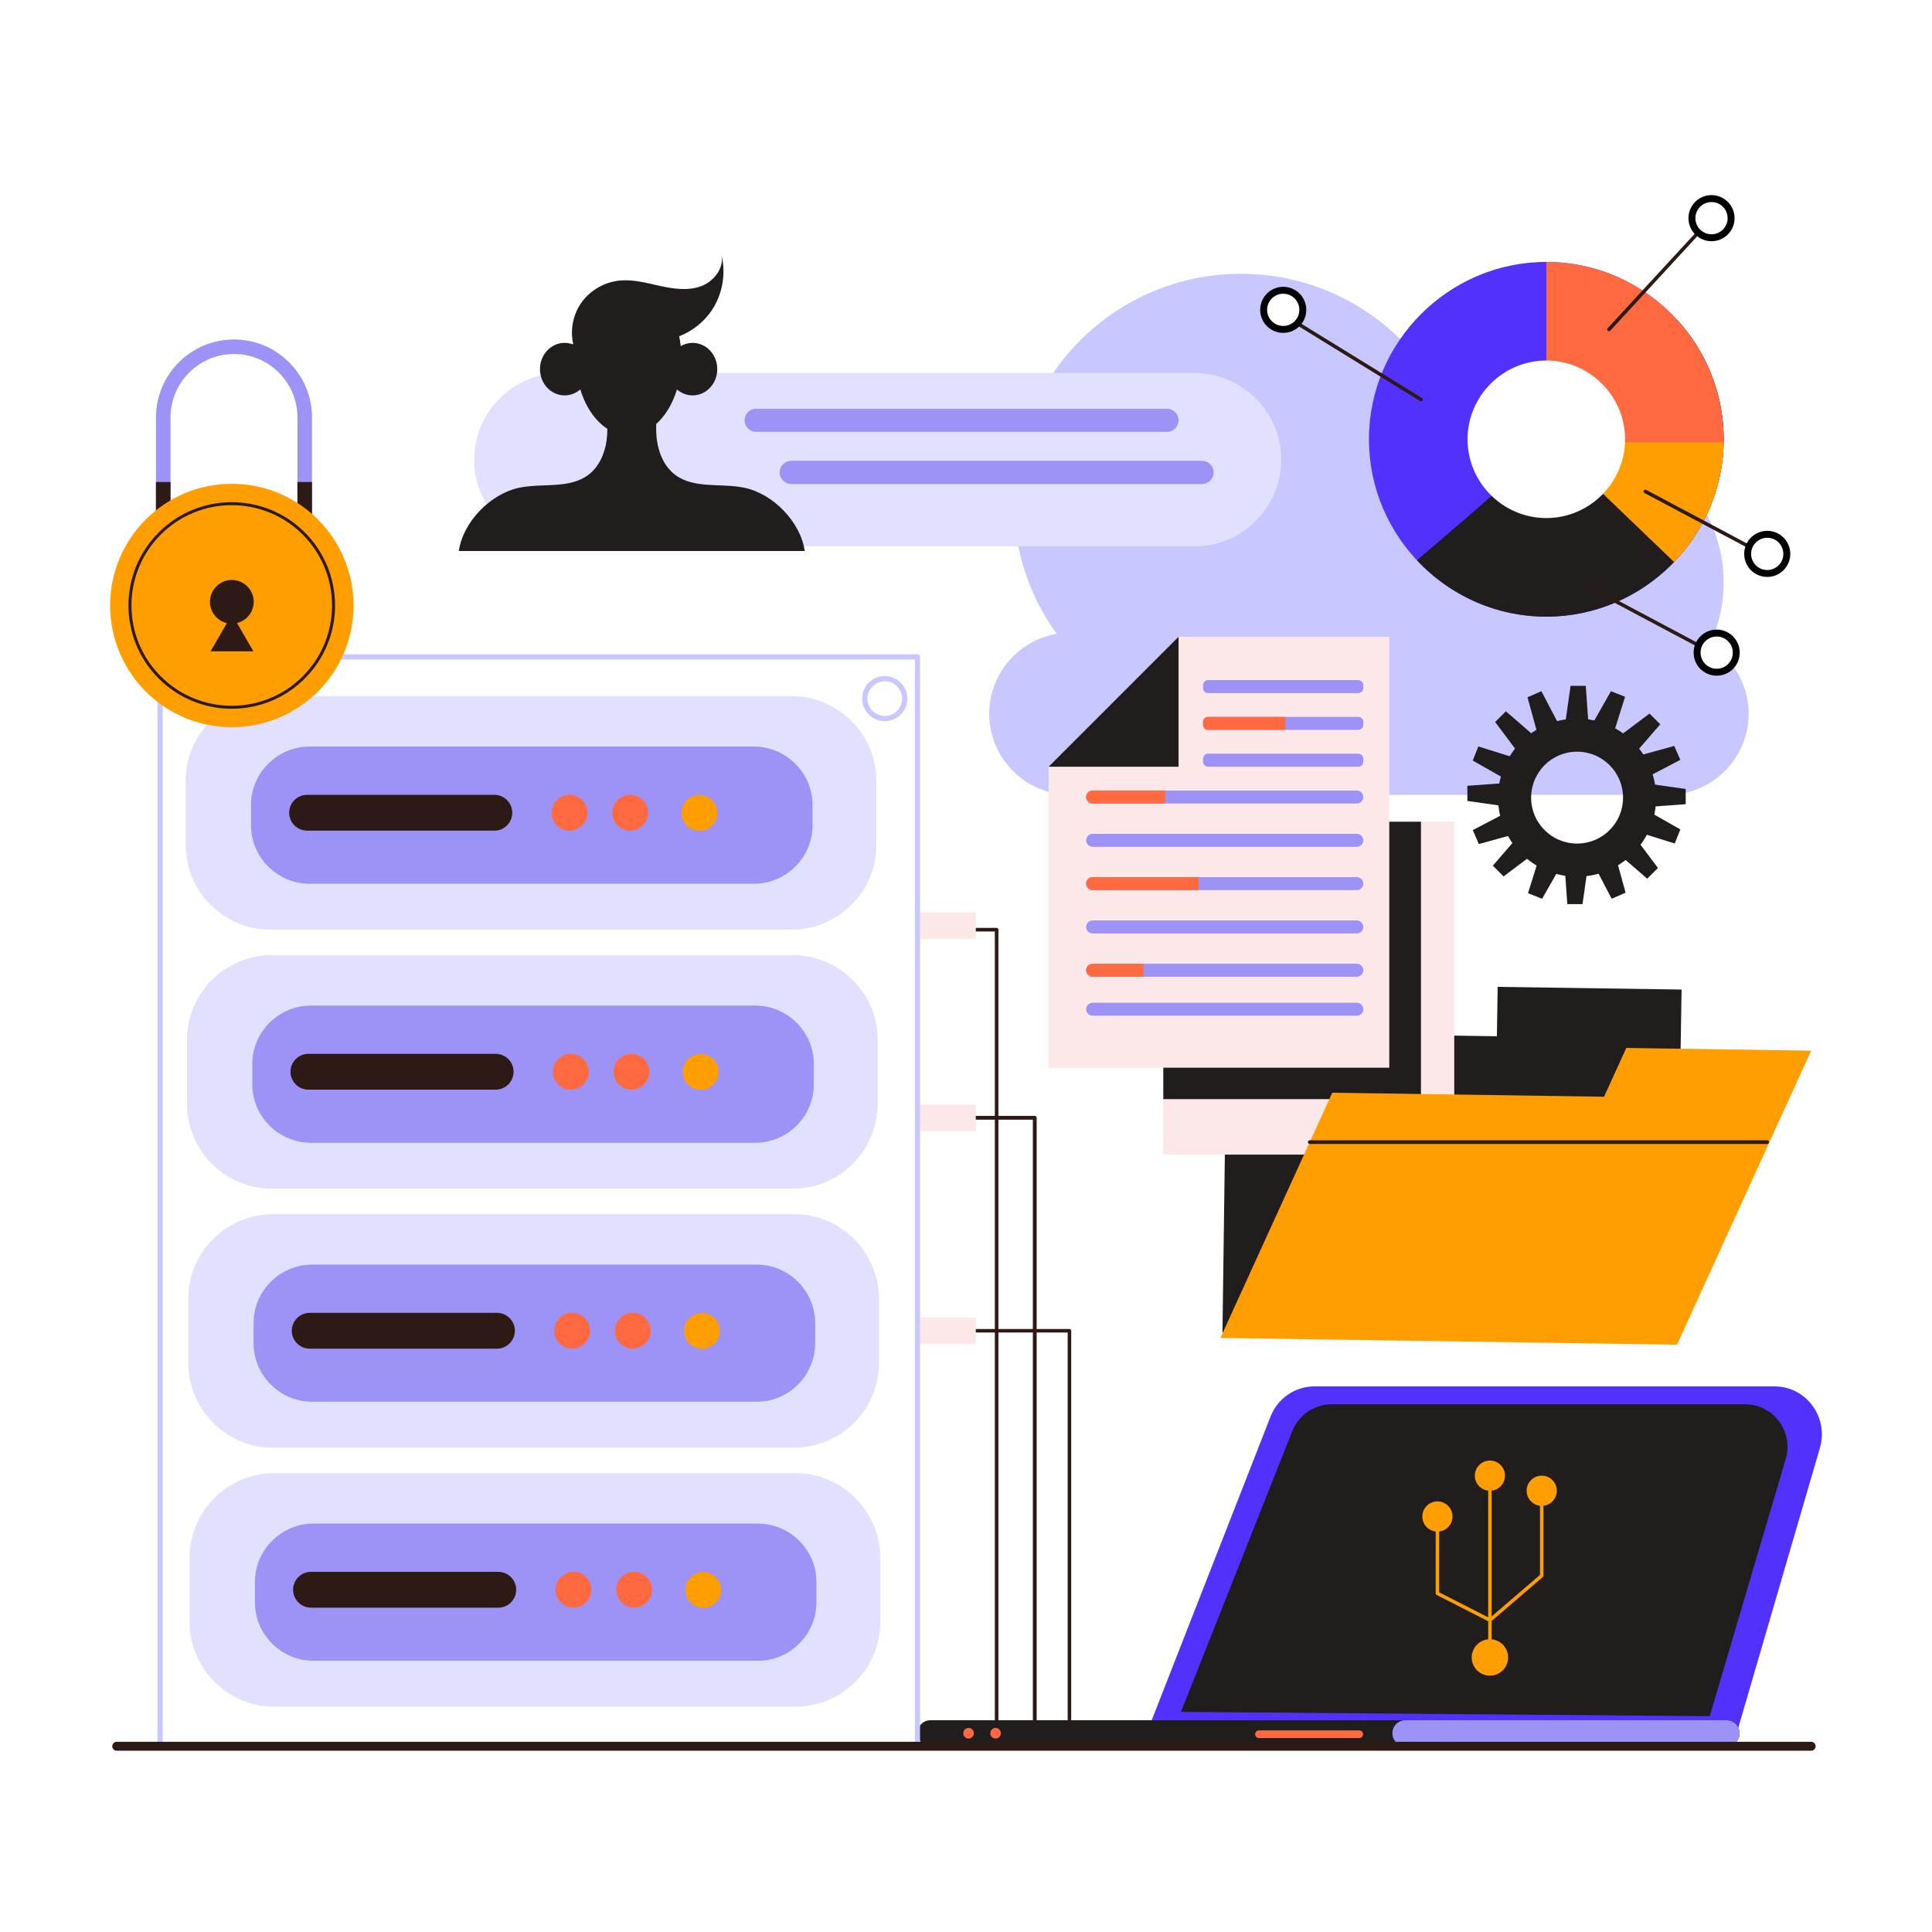<svg xmlns="http://www.w3.org/2000/svg" xmlns:xlink="http://www.w3.org/1999/xlink" x="0px" y="0px" viewBox="0 0 500 500" style="enable-background:new 0 0 500 500;" xml:space="preserve"><g id="BACKGROUND">	<rect style="fill:#FFFFFF;" width="500" height="500"></rect></g><g id="OBJECTS">	<g>		<path style="fill:#E1E1FF;" d="M204.881,240.6H69.97c-12.057,0-21.921-9.865-21.921-21.921v-16.603   c0-12.057,9.865-21.921,21.921-21.921h134.912c12.057,0,21.921,9.865,21.921,21.921v16.603   C226.803,230.736,216.938,240.6,204.881,240.6z"></path>		<path style="fill:#9D92F5;" d="M195.138,228.712H80.102c-8.331,0-15.147-6.816-15.147-15.147v-5.203   c0-8.331,6.816-15.147,15.147-15.147h115.036c8.331,0,15.147,6.816,15.147,15.147v5.203   C210.286,221.896,203.469,228.712,195.138,228.712z"></path>		<path style="fill:#2D1A14;" d="M127.939,214.975H79.475c-2.55,0-4.637-2.087-4.637-4.637l0,0c0-2.55,2.087-4.637,4.637-4.637   h48.464c2.55,0,4.637,2.087,4.637,4.637l0,0C132.576,212.888,130.489,214.975,127.939,214.975z"></path>		<path style="fill:#FF6940;" d="M147.384,214.975L147.384,214.975c-2.55,0-4.637-2.087-4.637-4.637l0,0   c0-2.55,2.087-4.637,4.637-4.637l0,0c2.55,0,4.637,2.087,4.637,4.637l0,0C152.021,212.888,149.935,214.975,147.384,214.975z"></path>		<path style="fill:#FF6940;" d="M163.086,214.975L163.086,214.975c-2.55,0-4.637-2.087-4.637-4.637l0,0   c0-2.55,2.087-4.637,4.637-4.637l0,0c2.55,0,4.637,2.087,4.637,4.637l0,0C167.722,212.888,165.636,214.975,163.086,214.975z"></path>		<path style="fill:#FF9E00;" d="M180.991,215.014L180.991,215.014c-2.55,0-4.637-2.087-4.637-4.637l0,0   c0-2.55,2.087-4.637,4.637-4.637l0,0c2.55,0,4.637,2.087,4.637,4.637l0,0C185.628,212.928,183.541,215.014,180.991,215.014z"></path>	</g>	<g>		<path style="fill:#E1E1FF;" d="M205.22,307.63H70.308c-12.057,0-21.921-9.865-21.921-21.921v-16.602   c0-12.057,9.865-21.921,21.921-21.921H205.22c12.057,0,21.921,9.865,21.921,21.921v16.602   C227.141,297.766,217.276,307.63,205.22,307.63z"></path>		<path style="fill:#9D92F5;" d="M195.477,295.743H80.44c-8.331,0-15.147-6.816-15.147-15.147v-5.203   c0-8.331,6.816-15.147,15.147-15.147h115.036c8.331,0,15.147,6.816,15.147,15.147v5.203   C210.624,288.926,203.808,295.743,195.477,295.743z"></path>		<path style="fill:#2D1A14;" d="M128.277,282.005H79.813c-2.55,0-4.637-2.087-4.637-4.637l0,0c0-2.55,2.087-4.637,4.637-4.637   h48.464c2.55,0,4.637,2.087,4.637,4.637l0,0C132.914,279.918,130.827,282.005,128.277,282.005z"></path>		<path style="fill:#FF6940;" d="M147.722,282.005L147.722,282.005c-2.55,0-4.637-2.087-4.637-4.637l0,0   c0-2.55,2.087-4.637,4.637-4.637l0,0c2.55,0,4.637,2.087,4.637,4.637l0,0C152.359,279.918,150.273,282.005,147.722,282.005z"></path>		<path style="fill:#FF6940;" d="M163.424,282.005L163.424,282.005c-2.55,0-4.637-2.087-4.637-4.637l0,0   c0-2.55,2.087-4.637,4.637-4.637l0,0c2.55,0,4.637,2.087,4.637,4.637l0,0C168.061,279.918,165.974,282.005,163.424,282.005z"></path>		<path style="fill:#FF9E00;" d="M181.329,282.045L181.329,282.045c-2.55,0-4.637-2.087-4.637-4.637l0,0   c0-2.55,2.087-4.637,4.637-4.637l0,0c2.55,0,4.637,2.087,4.637,4.637l0,0C185.966,279.958,183.879,282.045,181.329,282.045z"></path>	</g>	<g>		<path style="fill:#E1E1FF;" d="M205.558,374.66H70.646c-12.057,0-21.921-9.865-21.921-21.921v-16.603   c0-12.057,9.865-21.921,21.921-21.921h134.911c12.057,0,21.921,9.865,21.921,21.921v16.603   C227.479,364.796,217.615,374.66,205.558,374.66z"></path>		<path style="fill:#9D92F5;" d="M195.815,362.773H80.779c-8.331,0-15.147-6.816-15.147-15.147v-5.203   c0-8.331,6.816-15.147,15.147-15.147h115.036c8.331,0,15.147,6.816,15.147,15.147v5.203   C210.962,355.957,204.146,362.773,195.815,362.773z"></path>		<path style="fill:#2D1A14;" d="M128.615,349.035H80.151c-2.55,0-4.637-2.087-4.637-4.637l0,0c0-2.55,2.087-4.637,4.637-4.637   h48.464c2.55,0,4.637,2.087,4.637,4.637l0,0C133.252,346.949,131.166,349.035,128.615,349.035z"></path>		<path style="fill:#FF6940;" d="M148.061,349.035L148.061,349.035c-2.55,0-4.637-2.087-4.637-4.637l0,0   c0-2.55,2.087-4.637,4.637-4.637h0c2.55,0,4.637,2.087,4.637,4.637l0,0C152.698,346.949,150.611,349.035,148.061,349.035z"></path>		<path style="fill:#FF6940;" d="M163.762,349.035L163.762,349.035c-2.55,0-4.637-2.087-4.637-4.637l0,0   c0-2.55,2.087-4.637,4.637-4.637l0,0c2.55,0,4.637,2.087,4.637,4.637l0,0C168.399,346.949,166.312,349.035,163.762,349.035z"></path>		<path style="fill:#FF9E00;" d="M181.667,349.075L181.667,349.075c-2.55,0-4.637-2.087-4.637-4.637l0,0   c0-2.55,2.087-4.637,4.637-4.637l0,0c2.55,0,4.637,2.087,4.637,4.637l0,0C186.304,346.988,184.217,349.075,181.667,349.075z"></path>	</g>	<g>		<path style="fill:#E1E1FF;" d="M205.896,441.69H70.984c-12.057,0-21.921-9.865-21.921-21.921v-16.603   c0-12.057,9.865-21.921,21.921-21.921h134.911c12.057,0,21.921,9.865,21.921,21.921v16.603   C227.817,431.826,217.953,441.69,205.896,441.69z"></path>		<path style="fill:#9D92F5;" d="M196.153,429.803H81.117c-8.331,0-15.147-6.816-15.147-15.147v-5.203   c0-8.331,6.816-15.147,15.147-15.147h115.036c8.331,0,15.147,6.816,15.147,15.147v5.203   C211.3,422.987,204.484,429.803,196.153,429.803z"></path>		<path style="fill:#2D1A14;" d="M128.953,416.065H80.489c-2.55,0-4.637-2.087-4.637-4.637l0,0c0-2.55,2.087-4.637,4.637-4.637   h48.464c2.55,0,4.637,2.087,4.637,4.637l0,0C133.59,413.979,131.504,416.065,128.953,416.065z"></path>		<path style="fill:#FF6940;" d="M148.399,416.065L148.399,416.065c-2.55,0-4.637-2.087-4.637-4.637l0,0   c0-2.55,2.087-4.637,4.637-4.637l0,0c2.55,0,4.637,2.087,4.637,4.637l0,0C153.036,413.979,150.949,416.065,148.399,416.065z"></path>		<path style="fill:#FF6940;" d="M164.1,416.065L164.1,416.065c-2.55,0-4.637-2.087-4.637-4.637l0,0c0-2.55,2.087-4.637,4.637-4.637   l0,0c2.55,0,4.637,2.087,4.637,4.637l0,0C168.737,413.979,166.65,416.065,164.1,416.065z"></path>		<path style="fill:#FF9E00;" d="M182.005,416.105L182.005,416.105c-2.55,0-4.637-2.087-4.637-4.637v0   c0-2.55,2.087-4.637,4.637-4.637l0,0c2.55,0,4.637,2.087,4.637,4.637v0C186.642,414.018,184.556,416.105,182.005,416.105z"></path>	</g>	<path style="fill:none;stroke:#C9C7FF;stroke-width:1.346;stroke-linecap:round;stroke-linejoin:round;stroke-miterlimit:10;" d="  M55.207,180.35c0,2.852-2.312,5.164-5.164,5.164c-2.852,0-5.164-2.312-5.164-5.164c0-2.852,2.312-5.164,5.164-5.164  C52.895,175.187,55.207,177.499,55.207,180.35z"></path>	<path style="fill:none;stroke:#C9C7FF;stroke-width:1.346;stroke-linecap:round;stroke-linejoin:round;stroke-miterlimit:10;" d="  M234.14,180.796c0,2.852-2.312,5.164-5.164,5.164c-2.852,0-5.164-2.312-5.164-5.164c0-2.852,2.312-5.164,5.164-5.164  C231.828,175.632,234.14,177.944,234.14,180.796z"></path>	<path style="fill:#C9C7FF;" d="M442.49,166.828c2.304-4.876,3.597-10.322,3.597-16.072c0-18.919-13.948-34.577-32.121-37.261  c-6.047-12.725-19.014-21.524-34.04-21.524c-4.224,0-8.28,0.705-12.071,1.987c-10.742-14.042-27.669-23.101-46.714-23.101  c-32.466,0-58.785,26.319-58.785,58.785c0,12.848,4.125,24.731,11.118,34.403c-9.881,1.684-17.466,10.335-17.466,20.677l0,0  c0,11.538,9.44,20.979,20.979,20.979h154.591c11.538,0,20.979-9.44,20.979-20.979l0,0  C452.555,177.174,448.514,170.525,442.49,166.828z"></path>	<g>		<g>			<g>				<polygon style="fill:#211D1D;" points="434.986,268.878 435.193,256.096 387.599,255.4 387.392,268.182 317.416,267.159      316.376,344.807 433.945,346.526 434.784,281.323 434.784,281.323 434.912,273.464 434.986,268.878     "></polygon>			</g>			<rect x="301.063" y="212.66" style="fill:#FCE8E8;" width="75.294" height="86.15"></rect>			<rect x="301.063" y="212.66" style="fill:#211D1D;" width="66.679" height="71.792"></rect>			<g>				<polygon style="fill:#FF9E00;" points="462.968,284.538 468.729,271.911 420.888,271.208 415.127,283.834 344.788,282.8      315.832,346.268 434.011,348.006 457.359,296.832 457.359,296.832 460.901,289.068 462.968,284.538     "></polygon>			</g>			<g>				<polygon style="fill:#FCE8E8;" points="359.547,276.315 271.389,276.315 271.389,198.421 305.012,164.798 359.547,164.798          "></polygon>				<polygon style="fill:#211D1D;" points="305.012,198.421 271.389,198.421 305.012,164.798     "></polygon>				<path style="fill:#9D92F5;" d="M351.141,207.948h-68.367c-0.925,0-1.681-0.757-1.681-1.681l0,0c0-0.925,0.757-1.681,1.681-1.681     h68.367c0.925,0,1.681,0.757,1.681,1.681l0,0C352.822,207.191,352.066,207.948,351.141,207.948z"></path>				<path style="fill:#9D92F5;" d="M351.544,198.421h-38.912c-0.703,0-1.278-0.575-1.278-1.278v-0.806     c0-0.703,0.575-1.278,1.278-1.278h38.912c0.703,0,1.278,0.575,1.278,1.278v0.806     C352.822,197.846,352.247,198.421,351.544,198.421z"></path>				<path style="fill:#9D92F5;" d="M351.544,188.895h-38.912c-0.703,0-1.278-0.575-1.278-1.278v-0.806     c0-0.703,0.575-1.278,1.278-1.278h38.912c0.703,0,1.278,0.575,1.278,1.278v0.806     C352.822,188.32,352.247,188.895,351.544,188.895z"></path>				<path style="fill:#FF6940;" d="M332.622,185.533h-19.99c-0.703,0-1.278,0.575-1.278,1.278v0.806     c0,0.703,0.575,1.278,1.278,1.278h19.99V185.533z"></path>				<path style="fill:#9D92F5;" d="M351.544,179.368h-38.912c-0.703,0-1.278-0.575-1.278-1.278v-0.806     c0-0.703,0.575-1.278,1.278-1.278h38.912c0.703,0,1.278,0.575,1.278,1.278v0.806     C352.822,178.793,352.247,179.368,351.544,179.368z"></path>				<path style="fill:#9D92F5;" d="M351.141,219.156h-68.367c-0.925,0-1.681-0.757-1.681-1.681l0,0c0-0.925,0.757-1.681,1.681-1.681     h68.367c0.925,0,1.681,0.757,1.681,1.681l0,0C352.822,218.399,352.066,219.156,351.141,219.156z"></path>				<path style="fill:#9D92F5;" d="M351.141,230.363h-68.367c-0.925,0-1.681-0.757-1.681-1.681l0,0c0-0.925,0.757-1.681,1.681-1.681     h68.367c0.925,0,1.681,0.757,1.681,1.681l0,0C352.822,229.607,352.066,230.363,351.141,230.363z"></path>				<path style="fill:#9D92F5;" d="M351.141,241.571h-68.367c-0.925,0-1.681-0.757-1.681-1.681l0,0c0-0.925,0.757-1.681,1.681-1.681     h68.367c0.925,0,1.681,0.757,1.681,1.681l0,0C352.822,240.814,352.066,241.571,351.141,241.571z"></path>				<path style="fill:#9D92F5;" d="M351.141,252.779h-68.367c-0.925,0-1.681-0.757-1.681-1.681l0,0c0-0.925,0.757-1.681,1.681-1.681     h68.367c0.925,0,1.681,0.757,1.681,1.681l0,0C352.822,252.022,352.066,252.779,351.141,252.779z"></path>				<path style="fill:#FF6940;" d="M301.541,204.586h-18.767c-0.925,0-1.681,0.757-1.681,1.681c0,0.925,0.757,1.681,1.681,1.681     h18.767V204.586z"></path>				<path style="fill:#FF6940;" d="M310.203,227.001h-27.429c-0.925,0-1.681,0.757-1.681,1.681c0,0.925,0.757,1.681,1.681,1.681     h27.429V227.001z"></path>				<path style="fill:#FF6940;" d="M295.936,249.417h-13.162c-0.925,0-1.681,0.756-1.681,1.681c0,0.925,0.757,1.681,1.681,1.681     h13.162V249.417z"></path>				<path style="fill:#9D92F5;" d="M351.141,262.866h-68.367c-0.925,0-1.681-0.757-1.681-1.681l0,0c0-0.925,0.757-1.681,1.681-1.681     h68.367c0.925,0,1.681,0.757,1.681,1.681l0,0C352.822,262.109,352.066,262.866,351.141,262.866z"></path>			</g>		</g>					<line style="fill:none;stroke:#2D1A14;stroke-width:0.949;stroke-linecap:round;stroke-linejoin:round;stroke-miterlimit:10;" x1="338.958" y1="295.579" x2="457.359" y2="295.579"></line>	</g>			<polyline style="fill:none;stroke:#2D1A14;stroke-width:0.922;stroke-linecap:round;stroke-linejoin:round;stroke-miterlimit:10;" points="  237.435,240.6 257.924,240.6 257.924,451.928  "></polyline>			<polyline style="fill:none;stroke:#2D1A14;stroke-width:0.985;stroke-linecap:round;stroke-linejoin:round;stroke-miterlimit:10;" points="  237.435,289.284 267.796,289.284 267.796,451.928  "></polyline>			<polyline style="fill:none;stroke:#2D1A14;stroke-width:0.911;stroke-linecap:round;stroke-linejoin:round;stroke-miterlimit:10;" points="  237.435,344.398 276.771,344.398 276.771,451.928  "></polyline>	<rect x="237.435" y="236.096" style="fill:#FCE8E8;" width="15.104" height="6.851"></rect>	<rect x="237.435" y="285.858" style="fill:#FCE8E8;" width="15.104" height="6.851"></rect>	<rect x="237.435" y="340.973" style="fill:#FCE8E8;" width="15.104" height="6.851"></rect>	<g>		<path style="fill:#5231FD;" d="M449.087,449.819l21.899-75.082c2.32-7.954-3.547-15.937-11.714-15.937H340.161   c-4.942,0-9.398,3.025-11.288,7.664l-32.132,82.097"></path>		<path style="fill:#211D1D;" d="M442.475,444.143l19.67-66.578c2.084-7.053-3.186-14.132-10.522-14.132H344.635   c-4.439,0-8.441,2.682-10.139,6.796l-28.861,72.799"></path>		<path style="fill:#211D1D;" d="M240.801,451.928h206.034c1.851,0,3.366-1.514,3.366-3.366v0c0-1.851-1.514-3.366-3.366-3.366   H240.801c-1.851,0-3.366,1.515-3.366,3.366l0,0C237.435,450.413,238.95,451.928,240.801,451.928z"></path>		<path style="fill:#9D92F5;" d="M363.706,451.928h83.13c1.851,0,3.366-1.514,3.366-3.366l0,0c0-1.851-1.514-3.366-3.366-3.366   h-83.13c-1.851,0-3.366,1.514-3.366,3.366l0,0C360.34,450.413,361.855,451.928,363.706,451.928z"></path>		<path style="fill:#FF6940;" d="M325.826,449.819h25.946c0.55,0,0.999-0.45,0.999-0.999l0,0c0-0.55-0.45-0.999-0.999-0.999h-25.946   c-0.55,0-0.999,0.45-0.999,0.999l0,0C324.827,449.37,325.277,449.819,325.826,449.819z"></path>		<path style="fill:#FF6940;" d="M256.286,448.562c0,0.758,0.614,1.372,1.372,1.372c0.758,0,1.372-0.614,1.372-1.372   c0-0.758-0.614-1.372-1.372-1.372C256.9,447.19,256.286,447.805,256.286,448.562z"></path>		<path style="fill:#FF6940;" d="M249.291,448.562c0,0.758,0.614,1.372,1.372,1.372c0.758,0,1.372-0.614,1.372-1.372   c0-0.758-0.614-1.372-1.372-1.372C249.905,447.19,249.291,447.805,249.291,448.562z"></path>	</g>	<g>		<path style="fill:#FF9E00;" d="M390.303,428.95c0,2.602-2.109,4.712-4.712,4.712c-2.602,0-4.712-2.11-4.712-4.712   c0-2.602,2.109-4.712,4.712-4.712C388.193,424.238,390.303,426.347,390.303,428.95z"></path>					<line style="fill:none;stroke:#FF9E00;stroke-width:0.897;stroke-linecap:round;stroke-linejoin:round;stroke-miterlimit:10;" x1="385.591" y1="385.197" x2="385.591" y2="428.95"></line>					<polyline style="fill:none;stroke:#FF9E00;stroke-width:0.897;stroke-linecap:round;stroke-linejoin:round;stroke-miterlimit:10;" points="   398.997,385.197 398.997,407.792 385.591,419.302 372,412.365 372,393.275   "></polyline>		<path style="fill:#FF9E00;" d="M375.906,392.472c0,2.157-1.749,3.905-3.906,3.905c-2.157,0-3.905-1.749-3.905-3.905   c0-2.157,1.748-3.906,3.905-3.906C374.157,388.566,375.906,390.315,375.906,392.472z"></path>		<path style="fill:#FF9E00;" d="M389.496,381.897c0,2.157-1.749,3.906-3.906,3.906c-2.157,0-3.905-1.749-3.905-3.906   c0-2.157,1.749-3.905,3.905-3.905C387.748,377.992,389.496,379.741,389.496,381.897z"></path>		<path style="fill:#FF9E00;" d="M402.903,385.803c0,2.157-1.749,3.906-3.906,3.906c-2.157,0-3.905-1.749-3.905-3.906   c0-2.157,1.749-3.906,3.905-3.906C401.154,381.897,402.903,383.646,402.903,385.803z"></path>	</g>	<g>		<g>			<path style="fill:#211D1D;" d="M408.148,185.968c-11.301,0-20.454,9.16-20.454,20.461c0,11.293,9.153,20.454,20.454,20.454    c11.301,0,20.454-9.16,20.454-20.454C428.602,195.128,419.448,185.968,408.148,185.968z M408.148,218.316    c-6.569,0-11.895-5.318-11.895-11.887c0-6.569,5.325-11.894,11.895-11.894c6.569,0,11.894,5.325,11.894,11.894    C420.042,212.998,414.717,218.316,408.148,218.316z"></path>		</g>		<g>			<g>				<polygon style="fill:#211D1D;" points="411.141,187.966 404.967,187.966 406.464,177.488 410.393,177.488     "></polygon>			</g>			<g>				<polygon style="fill:#211D1D;" points="404.873,223.515 411.048,223.515 409.551,233.993 405.622,233.993     "></polygon>			</g>			<g>				<polygon style="fill:#211D1D;" points="425.782,208.874 425.782,202.7 436.26,204.197 436.26,208.126     "></polygon>			</g>			<g>				<polygon style="fill:#211D1D;" points="390.233,202.607 390.233,208.781 379.755,207.284 379.755,203.355     "></polygon>			</g>			<g>				<polygon style="fill:#211D1D;" points="418.36,220.525 422.726,216.159 429.076,224.626 426.298,227.405     "></polygon>			</g>			<g>				<polygon style="fill:#211D1D;" points="397.655,190.956 393.289,195.322 386.939,186.855 389.717,184.077     "></polygon>			</g>			<g>				<polygon style="fill:#211D1D;" points="393.223,216.093 397.589,220.459 389.122,226.809 386.343,224.031     "></polygon>			</g>			<g>				<polygon style="fill:#211D1D;" points="422.792,195.388 418.426,191.022 426.893,184.672 429.671,187.45     "></polygon>			</g>		</g>		<g>			<g>				<polygon style="fill:#211D1D;" points="417.43,190.346 411.684,188.087 416.912,178.884 420.568,180.322     "></polygon>			</g>			<g>				<polygon style="fill:#211D1D;" points="398.585,221.135 404.331,223.395 399.103,232.597 395.446,231.159     "></polygon>			</g>			<g>				<polygon style="fill:#211D1D;" points="423.401,215.163 425.661,209.417 434.864,214.645 433.426,218.301     "></polygon>			</g>			<g>				<polygon style="fill:#211D1D;" points="392.613,196.318 390.353,202.064 381.151,196.836 382.589,193.18     "></polygon>			</g>			<g>				<polygon style="fill:#211D1D;" points="412.23,223.288 417.891,220.823 420.702,231.027 417.099,232.596     "></polygon>			</g>			<g>				<polygon style="fill:#211D1D;" points="403.785,188.193 398.124,190.658 395.313,180.454 398.916,178.885     "></polygon>			</g>			<g>				<polygon style="fill:#211D1D;" points="390.459,209.963 392.925,215.624 382.72,218.435 381.152,214.832     "></polygon>			</g>			<g>				<polygon style="fill:#211D1D;" points="425.555,201.518 423.09,195.857 433.294,193.046 434.863,196.649     "></polygon>			</g>		</g>	</g>	<path style="fill:#E1E1FF;" d="M309.136,141.404h-163.99c-12.34,0-22.437-10.097-22.437-22.437l0,0  c0-12.34,10.097-22.437,22.437-22.437h163.99c12.34,0,22.437,10.097,22.437,22.437l0,0  C331.573,131.307,321.476,141.404,309.136,141.404z"></path>	<path style="fill:#211D1D;" d="M192.598,126.215c-6.01-1.235-12.942,0.364-17.849-3.319c-2.759-2.07-4.253-5.485-4.727-8.901  c-0.197-1.416-0.236-2.842-0.185-4.269c2.355-2.108,4.236-5.229,5.36-8.944c1.102,0.965,2.512,1.544,4.049,1.544  c3.525,0,6.382-3.044,6.382-6.798c0-3.754-2.858-6.798-6.382-6.798c-1.113,0-2.159,0.305-3.07,0.839  c-0.096-0.868-0.231-1.716-0.402-2.543c3.345-1.312,6.307-3.612,8.338-6.578c2.871-4.194,3.837-9.64,2.584-14.565  c0.798,3.476-1.97,6.993-5.323,8.207c-3.353,1.214-7.069,0.673-10.552-0.093c-3.483-0.766-7.011-1.751-10.558-1.377  c-3.796,0.4-7.4,2.438-9.659,5.515c-2.258,3.077-3.121,7.15-2.254,10.868c-0.059,0.029-0.102,0.066-0.144,0.104  c-0.652-0.239-1.349-0.376-2.078-0.376c-3.525,0-6.382,3.044-6.382,6.798c0,3.755,2.857,6.798,6.382,6.798  c1.541,0,2.954-0.582,4.057-1.551c1.375,4.546,3.883,8.199,7.005,10.202c-0.006,1.009-0.063,2.016-0.203,3.018  c-0.474,3.416-1.969,6.831-4.727,8.901c-4.908,3.683-11.839,2.084-17.849,3.319c-7.451,1.531-14.593,8.853-15.666,16.383h89.519  C207.191,135.068,200.049,127.745,192.598,126.215z"></path>	<path style="fill:#9D92F5;" d="M302.02,111.765H195.699c-1.645,0-2.992-1.346-2.992-2.992l0,0c0-1.645,1.346-2.992,2.992-2.992  H302.02c1.645,0,2.992,1.346,2.992,2.992l0,0C305.012,110.419,303.666,111.765,302.02,111.765z"></path>	<path style="fill:#9D92F5;" d="M311.085,125.251H204.763c-1.645,0-2.992-1.346-2.992-2.992l0,0c0-1.645,1.346-2.992,2.992-2.992  h106.322c1.645,0,2.992,1.346,2.992,2.992l0,0C314.077,123.904,312.73,125.251,311.085,125.251z"></path>	<g>		<g>			<path style="fill:#5231FD;" d="M446.086,113.691c0,12.282-4.887,23.474-12.816,31.73c-0.22,0.233-0.444,0.462-0.669,0.687    c-8.32,8.32-19.794,13.485-32.417,13.485c-25.246,0-45.902-20.656-45.902-45.902c0-12.623,5.165-24.097,13.485-32.417    c8.32-8.32,19.794-13.485,32.417-13.485c0.87,0,1.737,0.022,2.594,0.076c11.595,0.651,22.078,5.663,29.823,13.408    C440.921,89.594,446.086,101.068,446.086,113.691z"></path>			<path style="fill:#211D1D;" d="M434.111,82.857c-7.763,8.05-15.736,15.894-23.886,23.551    c-14.139,13.285-28.748,26.036-43.531,38.588c8.391,8.968,20.314,14.596,33.49,14.596c12.623,0,24.097-5.165,32.417-13.485    c0.224-0.224,0.449-0.453,0.669-0.687c7.929-8.257,12.816-19.448,12.816-31.73C446.086,101.851,441.541,91.021,434.111,82.857z"></path>			<path style="fill:#FF6940;" d="M446.086,113.691c0,12.282-4.887,23.474-12.816,31.73l-33.086-31.73V67.789l2.594,0.076    c11.595,0.651,22.078,5.663,29.823,13.408C440.921,89.594,446.086,101.068,446.086,113.691z"></path>			<path style="fill:#FF9E00;" d="M400.982,114.457l32.287,30.965c7.764-8.085,12.608-18.984,12.807-30.965H400.982z"></path>			<path style="fill:#FFFFFF;" d="M400.184,134.075L400.184,134.075c-11.211,0-20.384-9.173-20.384-20.384v0    c0-11.211,9.173-20.384,20.384-20.384l0,0c11.211,0,20.384,9.173,20.384,20.384v0    C420.568,124.902,411.395,134.075,400.184,134.075z"></path>		</g>					<line style="fill:none;stroke:#2D1A14;stroke-width:0.922;stroke-linecap:round;stroke-linejoin:round;stroke-miterlimit:10;" x1="367.742" y1="103.388" x2="334.402" y2="82.857"></line>					<line style="fill:none;stroke:#2D1A14;stroke-width:0.922;stroke-linecap:round;stroke-linejoin:round;stroke-miterlimit:10;" x1="416.405" y1="85.254" x2="442.938" y2="56.461"></line>					<line style="fill:none;stroke:#2D1A14;stroke-width:0.922;stroke-linecap:round;stroke-linejoin:round;stroke-miterlimit:10;" x1="425.782" y1="127.171" x2="452.555" y2="141.404"></line>					<path style="fill:#FFFFFF;stroke:#000000;stroke-width:1.795;stroke-linecap:round;stroke-linejoin:round;stroke-miterlimit:10;" d="   M337.167,80.186c0,2.799-2.269,5.068-5.068,5.068c-2.799,0-5.068-2.269-5.068-5.068c0-2.799,2.269-5.068,5.068-5.068   C334.898,75.118,337.167,77.387,337.167,80.186z"></path>					<circle style="fill:#FFFFFF;stroke:#000000;stroke-width:1.795;stroke-linecap:round;stroke-linejoin:round;stroke-miterlimit:10;" cx="442.938" cy="56.461" r="5.068"></circle>					<path style="fill:#FFFFFF;stroke:#000000;stroke-width:1.795;stroke-linecap:round;stroke-linejoin:round;stroke-miterlimit:10;" d="   M462.427,143.348c0,2.799-2.269,5.068-5.068,5.068c-2.799,0-5.068-2.269-5.068-5.068c0-2.799,2.269-5.068,5.068-5.068   C460.158,138.279,462.427,140.549,462.427,143.348z"></path>					<line style="fill:none;stroke:#2D1A14;stroke-width:0.922;stroke-linecap:round;stroke-linejoin:round;stroke-miterlimit:10;" x1="412.698" y1="152.728" x2="439.472" y2="166.96"></line>					<path style="fill:#FFFFFF;stroke:#000000;stroke-width:1.795;stroke-linecap:round;stroke-linejoin:round;stroke-miterlimit:10;" d="   M449.344,168.904c0,2.799-2.269,5.068-5.068,5.068c-2.799,0-5.068-2.269-5.068-5.068c0-2.799,2.269-5.068,5.068-5.068   C447.074,163.836,449.344,166.105,449.344,168.904z"></path>	</g>			<rect x="41.432" y="170" style="fill:none;stroke:#C9C7FF;stroke-width:1.346;stroke-linecap:round;stroke-linejoin:round;stroke-miterlimit:10;" width="196.003" height="281.927"></rect>			<line style="fill:none;stroke:#2D1A14;stroke-width:2.312;stroke-linecap:round;stroke-linejoin:round;stroke-miterlimit:10;" x1="30.207" y1="451.928" x2="468.729" y2="451.928"></line>	<g>		<g>			<path style="fill:#9D92F5;" d="M60.554,170.446c-11.133,0-20.191-9.058-20.191-20.191v-42.212    c0-11.134,9.058-20.191,20.191-20.191c11.133,0,20.191,9.058,20.191,20.191v42.212C80.745,161.388,71.687,170.446,60.554,170.446    z M60.554,91.617c-9.057,0-16.426,7.369-16.426,16.426v42.212c0,9.057,7.368,16.426,16.425,16.426h0    c9.057,0,16.425-7.369,16.425-16.426v-42.212C76.979,98.985,69.611,91.617,60.554,91.617z"></path>		</g>		<g>			<path style="fill:#2D1A14;" d="M76.979,124.751v25.504c0,9.057-7.369,16.426-16.425,16.426h0    c-9.057,0-16.425-7.369-16.425-16.426v-25.504h-3.766v25.504c0,11.134,9.058,20.191,20.191,20.191    c11.133,0,20.191-9.058,20.191-20.191v-25.504H76.979z"></path>		</g>		<circle style="fill:#FF9E00;" cx="59.999" cy="156.705" r="31.496"></circle>					<ellipse transform="matrix(0.707 -0.707 0.707 0.707 -93.234 88.323)" style="fill:none;stroke:#2D1A14;stroke-width:0.774;stroke-linecap:round;stroke-linejoin:round;stroke-miterlimit:10;" cx="59.999" cy="156.705" rx="26.35" ry="26.35"></ellipse>		<g>			<path style="fill:#2D1A14;" d="M59.999,161.412L59.999,161.412c-3.114,0-5.662-2.548-5.662-5.662l0,0    c0-3.114,2.548-5.662,5.662-5.662l0,0c3.114,0,5.662,2.548,5.662,5.662l0,0C65.661,158.864,63.113,161.412,59.999,161.412z"></path>			<polygon style="fill:#2D1A14;" points="60.038,168.563 54.499,168.563 57.268,163.766 60.038,158.968 62.808,163.766     65.578,168.563    "></polygon>		</g>	</g></g></svg>